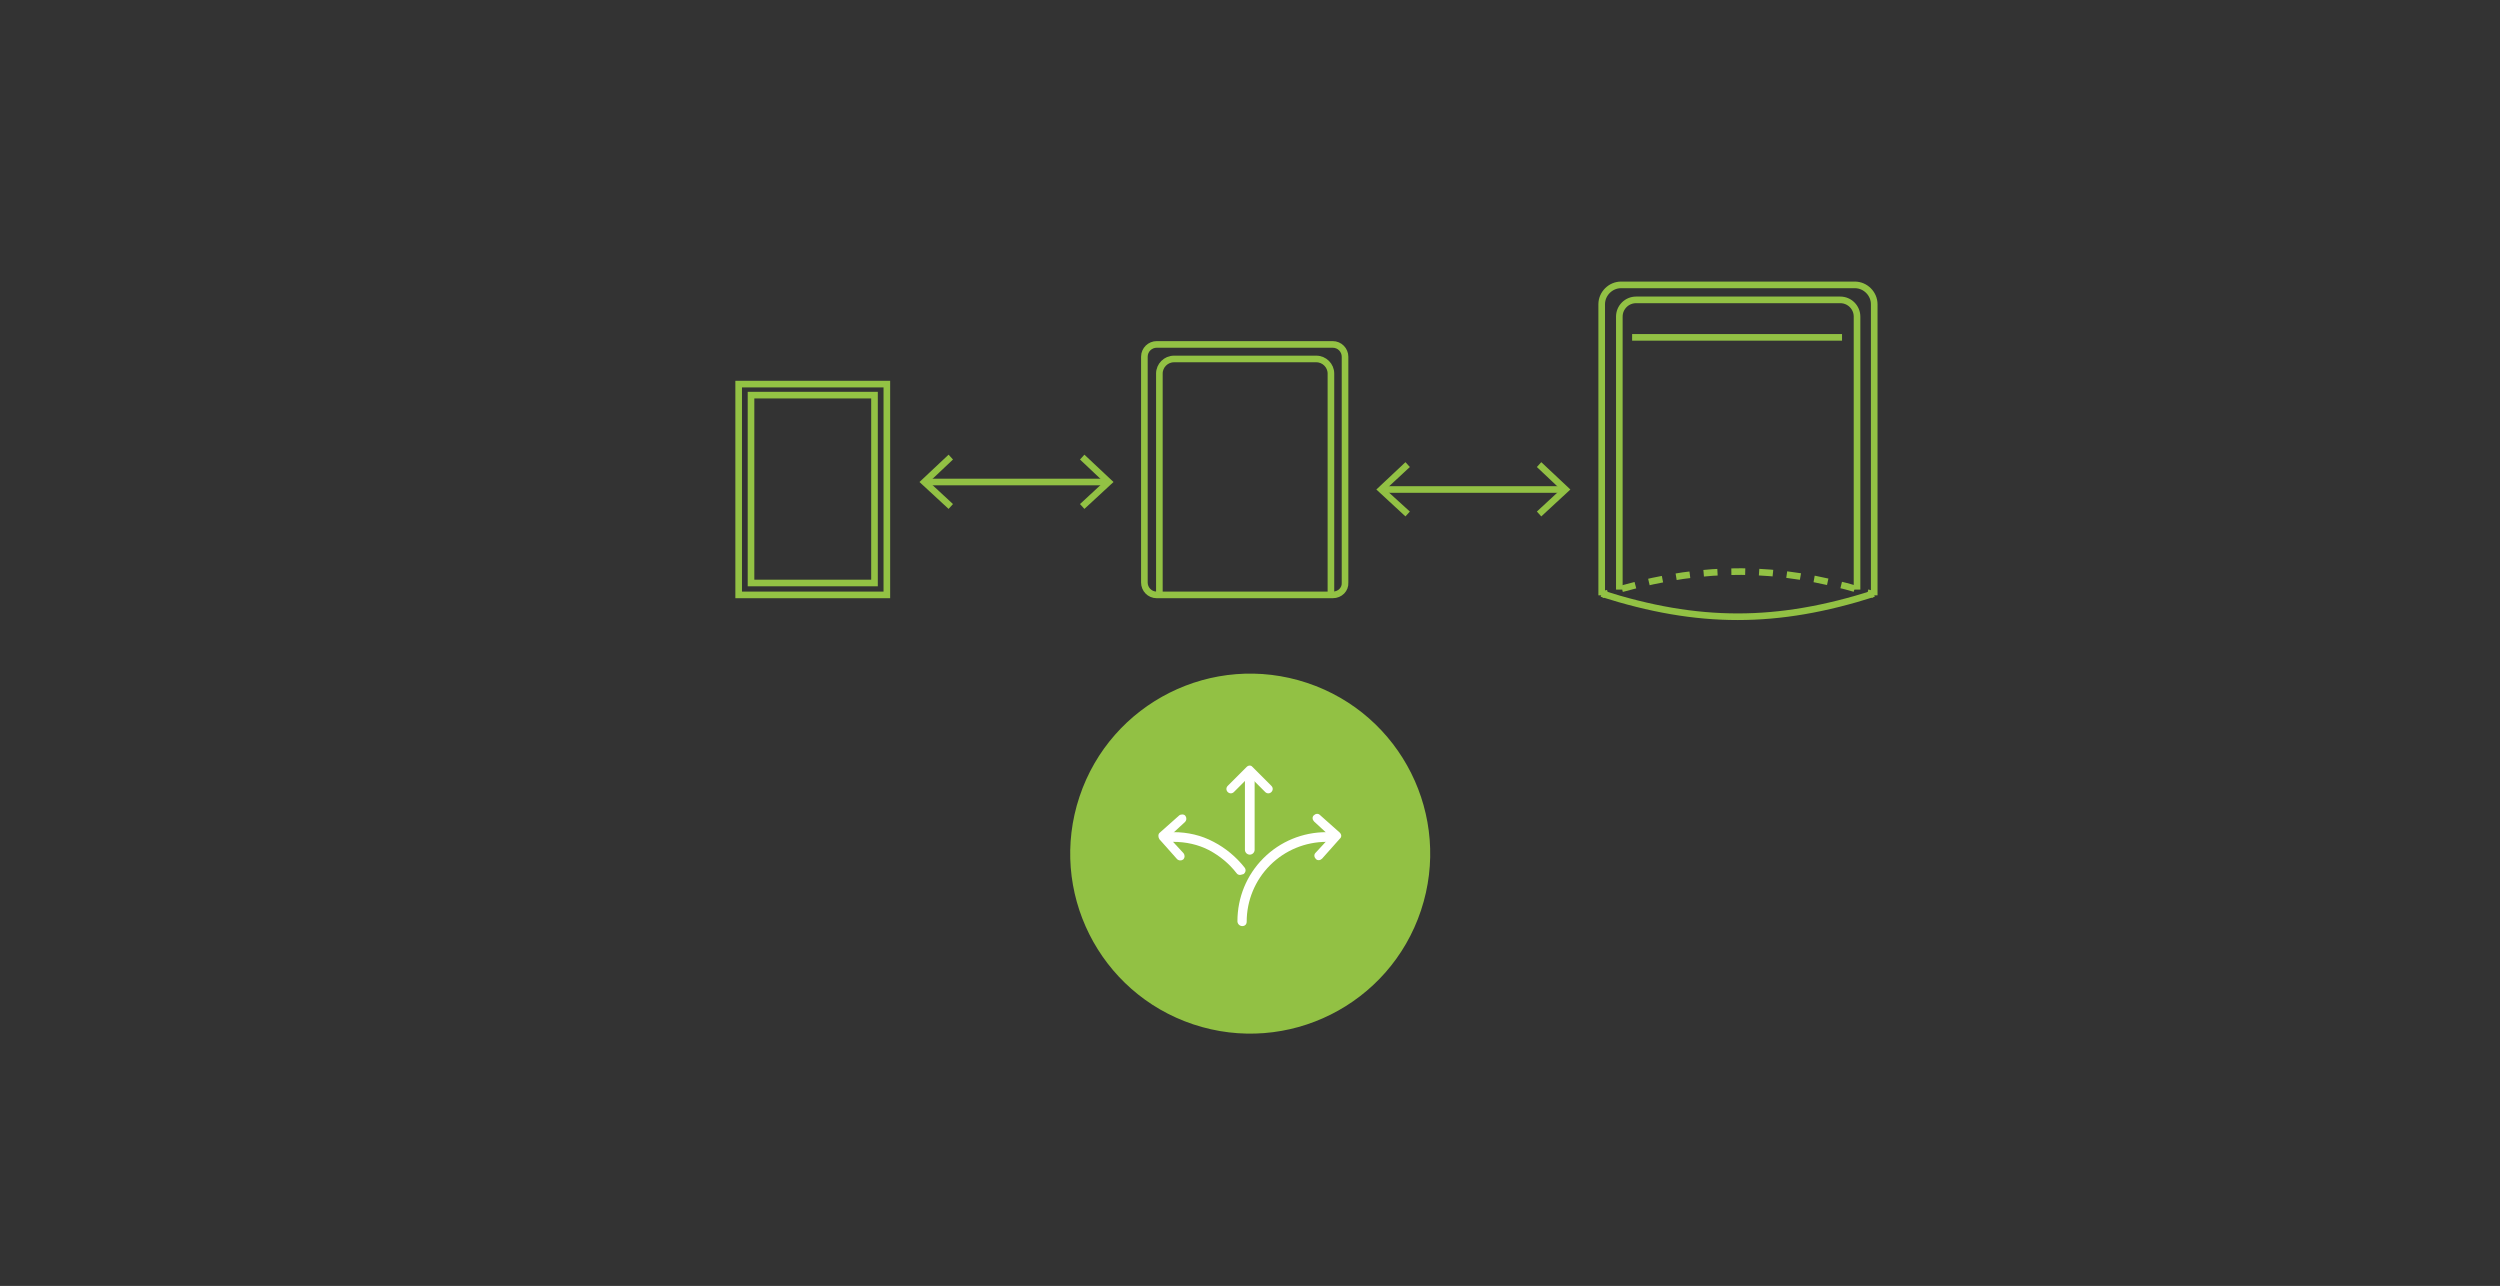 <?xml version="1.0" encoding="UTF-8"?>
<svg xmlns="http://www.w3.org/2000/svg" xmlns:xlink="http://www.w3.org/1999/xlink" version="1.1" id="Ebene_1" x="0px" y="0px" viewBox="0 0 566.9 291.6" style="enable-background:new 0 0 566.9 291.6;" xml:space="preserve">
<rect x="0" y="0" width="566.9" height="291.6" fill="#333333" stroke="none"/>
<style type="text/css">
	.st0{fill:#92C144;}
	.st1{fill:none;stroke:#FFFFFF;stroke-width:25;stroke-linecap:round;stroke-miterlimit:10;}
	.st2{fill:#FFFFFF;}
	.st3{fill:none;stroke:#92C144;stroke-width:1.5;stroke-miterlimit:10;}
	.st4{fill:none;stroke:#93C244;stroke-width:1.5;stroke-miterlimit:10;}
	.st5{fill:none;stroke:#92C144;stroke-width:1.5;stroke-miterlimit:10;stroke-dasharray:3.146,3.146;}
	.st6{display:none;}
	.st7{display:inline;fill:none;stroke:#93C244;stroke-width:1.5;stroke-miterlimit:10;}
</style>
<g id="Ebene_1_00000016791713919186725450000018189707261301360830_">
</g>
<g id="Ebene_2_00000144337701011861429160000005281525959860691133_">
</g>
<g id="Ebene_6">
</g>
<g>
	
		<ellipse transform="matrix(0.316 -0.949 0.949 0.316 10.091 401.401)" class="st0" cx="283.5" cy="193.7" rx="40.8" ry="40.8"></ellipse>
	<path class="st1" d="M283.4,193.8"></path>
	<path class="st1" d="M283.4,171"></path>
	<path class="st2" d="M281.2,198.4c-0.3,0-0.6-0.1-0.8-0.4c-1.7-2.2-3.8-3.9-6.2-5.2c-2.5-1.3-5.3-1.9-8.1-1.9   c-0.6,0-1.1-0.5-1.1-1.1s0.5-1.1,1.1-1.1c3.2,0,6.3,0.7,9.1,2.2c2.7,1.4,5.1,3.4,7,5.8c0.4,0.5,0.3,1.1-0.2,1.5   C281.6,198.3,281.4,198.4,281.2,198.4z"></path>
	<path class="st2" d="M262.9,190.3l4,4.5c0.4,0.4,1,0.4,1.4,0.1l0,0c0.4-0.4,0.4-1,0.1-1.4l-2.4-2.6l0.1-2.1l2.6-2.4   c0.4-0.4,0.4-1,0.1-1.4s-1-0.4-1.4-0.1l-4.5,4l0,0C262.6,189.2,262.6,189.8,262.9,190.3z"></path>
	<g>
		<path class="st2" d="M281.7,210c-0.6,0-1.1-0.5-1.1-1.1c0-5.4,2.1-10.5,5.9-14.3s8.9-5.9,14.3-5.9c0.6,0,1.1,0.5,1.1,1.1    s-0.5,1.1-1.1,1.1c-4.8,0-9.4,1.9-12.8,5.3c-3.4,3.4-5.3,8-5.3,12.8C282.7,209.6,282.3,210,281.7,210z"></path>
		<path class="st2" d="M303.8,188.8L303.8,188.8l-4.5-4c-0.4-0.4-1-0.3-1.4,0.1c-0.4,0.4-0.3,1,0.1,1.4l2.6,2.4l0.1,2.1l-2.4,2.6    c-0.4,0.4-0.3,1,0.1,1.4l0,0c0.4,0.4,1,0.3,1.4-0.1l4-4.5C304.3,189.8,304.2,189.2,303.8,188.8z"></path>
	</g>
	<path class="st2" d="M282.7,173.9l-4.3,4.3c-0.4,0.4-0.4,1,0,1.4l0,0c0.4,0.4,1,0.4,1.4,0l2.5-2.5h2.1l2.5,2.5c0.4,0.4,1,0.4,1.4,0   s0.4-1,0-1.4l-4.3-4.3l0,0C283.7,173.5,283.1,173.5,282.7,173.9z"></path>
	<path class="st2" d="M283.4,193.8c-0.6,0-1.1-0.5-1.1-1.1v-17c0-0.6,0.5-1.1,1.1-1.1s1.1,0.5,1.1,1.1v17   C284.5,193.3,284,193.8,283.4,193.8z"></path>
</g>
<g>
	<g>
		<g>
			<line class="st3" x1="313.7" y1="111" x2="354.5" y2="111"></line>
			<g>
				<polygon class="st0" points="318.7,117.1 319.7,116 314.2,111 319.7,105.9 318.7,104.8 312.1,111     "></polygon>
			</g>
			<g>
				<polygon class="st0" points="349.5,117.1 348.5,116 353.9,111 348.5,105.9 349.5,104.8 356.1,111     "></polygon>
			</g>
		</g>
	</g>
</g>
<g>
	<g>
		<g>
			<line class="st3" x1="210.1" y1="109.3" x2="250.8" y2="109.3"></line>
			<g>
				<polygon class="st0" points="215.1,115.4 216.1,114.3 210.7,109.3 216.1,104.2 215.1,103.1 208.5,109.3     "></polygon>
			</g>
			<g>
				<polygon class="st0" points="245.9,115.4 244.9,114.3 250.3,109.3 244.9,104.2 245.9,103.1 252.5,109.3     "></polygon>
			</g>
		</g>
	</g>
</g>
<g>
	<g>
		<g>
			<path class="st3" d="M425,135V69c0-2.4-2-4.4-4.4-4.4h-53c-2.4,0-4.4,2-4.4,4.4v66"></path>
		</g>
		<g>
			<path class="st3" d="M417.7,76.5h-47.6"></path>
		</g>
	</g>
	<path class="st3" d="M424.9,134.6c-21.9,7-39.8,7-61.7,0"></path>
</g>
<g>
	<g>
		<g>
			<path class="st3" d="M421.1,133.7V71.8c0-2.1-1.7-3.8-3.8-3.8H371c-2.1,0-3.8,1.7-3.8,3.8v61.9"></path>
		</g>
	</g>
</g>
<g>
	<path class="st4" d="M302.2,134.9h-39.9c-1.6,0-2.8-1.3-2.8-2.8V80.9c0-1.6,1.3-2.8,2.8-2.8h39.9c1.6,0,2.8,1.3,2.8,2.8v51.2   C305.1,133.6,303.9,134.9,302.2,134.9z"></path>
	<path class="st4" d="M262.9,135V84.7c0-1.8,1.5-3.3,3.3-3.3h32.3c1.8,0,3.3,1.5,3.3,3.3V135"></path>
</g>
<rect x="167.5" y="87.1" class="st4" width="33.6" height="47.8"></rect>
<rect x="170.3" y="89.6" class="st4" width="28" height="42.6"></rect>
<g>
	<g>
		<path class="st3" d="M363.2,134.9c0.5-0.2,1-0.3,1.4-0.4"></path>
		<path class="st5" d="M367.8,133.5c19-5.3,35.2-5.2,54.3,0.4"></path>
		<path class="st3" d="M423.5,134.4c0.5,0.1,1,0.3,1.4,0.4"></path>
	</g>
</g>
<g id="Ebene_4">
</g>
<g id="Ebene_5" class="st6">
	<circle class="st7" cx="275.3" cy="145" r="133.8"></circle>
</g>
</svg>
